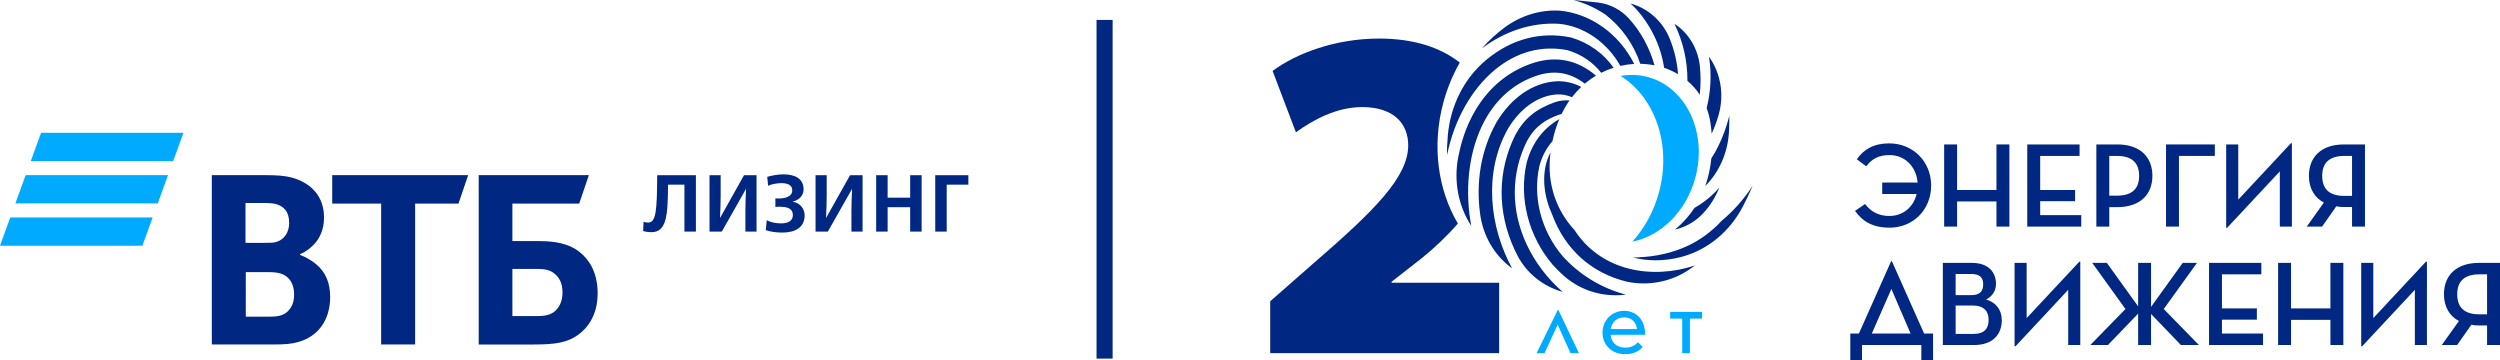 <?xml version="1.0" encoding="utf-8"?>
<!-- Generator: Adobe Illustrator 26.2.1, SVG Export Plug-In . SVG Version: 6.00 Build 0)  -->
<svg version="1.2" baseProfile="tiny" id="Слой_1"
	 xmlns="http://www.w3.org/2000/svg" xmlns:xlink="http://www.w3.org/1999/xlink" x="0px" y="0px" viewBox="0 0 354.326 51.076"
	 overflow="visible" xml:space="preserve">
<g>
	<path fill="#00AAFF" d="M21.635,30.825H1.456l-1.456,4h20.179L21.635,30.825z M23.816,24.825H3.637l-1.456,4H22.36L23.816,24.825z
		 M24.545,22.825H4.365l1.456-4H26L24.545,22.825z"/>
	<g>
		<path fill="#002882" d="M42.518,36.036v0.083c0.914,0.332,1.786,0.914,2.242,1.287c1.412,1.163,2.035,2.699,2.035,4.692
			c0,3.28-1.744,5.647-4.609,6.394c-0.872,0.249-1.786,0.332-3.488,0.332h-8.679v-24h7.682c1.578,0,2.657,0.083,3.612,0.332
			c2.782,0.748,4.609,2.658,4.609,5.689c0,1.62-0.581,2.99-1.536,3.903C43.971,35.165,43.39,35.663,42.518,36.036 M34.836,38.57
			v6.311h3.322c0.996,0,1.91-0.083,2.574-0.706s0.955-1.412,0.955-2.45c0-0.789-0.208-1.536-0.623-2.077
			c-0.706-0.872-1.578-1.079-3.073-1.079L34.836,38.57L34.836,38.57z M34.795,34.417h2.699c0.83,0,1.246,0,1.661-0.124
			c1.121-0.332,1.827-1.329,1.827-2.699c0-1.62-0.748-2.325-1.827-2.658c-0.457-0.125-0.913-0.166-1.827-0.166h-2.533V34.417z
			 M54.02,48.826V28.853h-6.935v-4.028h19.267l-1.37,4.028h-6.145v19.972H54.02V48.826z M67.847,48.826v-24H83.46l-1.371,4.028
			h-9.467v5.315h3.862c3.114,0,4.733,0.748,5.854,1.702c0.872,0.748,2.367,2.408,2.367,5.689c0,3.239-1.537,5.024-2.824,5.938
			c-1.495,1.038-3.073,1.329-6.27,1.329L67.847,48.826L67.847,48.826z M72.622,44.798h3.613c1.37,0,2.201-0.332,2.782-1.08
			c0.291-0.374,0.706-1.038,0.706-2.284c0-1.245-0.415-2.118-1.246-2.74c-0.498-0.374-1.162-0.581-2.284-0.581h-3.571V44.798z
			 M132.552,24.834h4.694v1.34h-3.068v6.652h-1.626V24.834z M124.178,24.834h1.626v3.183h3.194v-3.183h1.626v7.992h-1.626v-3.458
			h-3.194v3.458h-1.626V24.834z M115.588,24.834h1.58v2.931c0,0.836-0.046,2.301-0.091,3.091h0.023l3.378-6.022h1.775v7.992h-1.58
			v-2.931c0-0.836,0.046-2.301,0.092-3.091h-0.023l-3.412,6.022h-1.741L115.588,24.834L115.588,24.834z M108.532,32.62l0.138-1.408
			c0.584,0.309,1.317,0.447,2.003,0.447c0.768,0,1.695-0.195,1.695-1.179c0-1.11-1.156-1.179-1.878-1.179
			c-0.126,0-0.344,0-0.595,0.034v-1.214c0.149,0.012,0.321,0.012,0.412,0.012c0.779,0,1.981-0.16,1.981-1.168
			c0-0.813-0.813-1.008-1.534-1.008c-0.607,0-1.442,0.149-1.889,0.366l-0.126-1.259c0.687-0.206,1.592-0.355,2.29-0.355
			c1.603,0,2.863,0.584,2.863,2.118c0,0.859-0.573,1.489-1.534,1.752v0.023c1.03,0.137,1.683,0.985,1.683,1.912
			c0,1.74-1.351,2.45-3.172,2.45C109.986,32.964,109.15,32.838,108.532,32.62 M100.56,24.834h1.58v2.931
			c0,0.836-0.046,2.301-0.091,3.091h0.023l3.378-6.022h1.775v7.992h-1.58v-2.931c0-0.836,0.046-2.301,0.091-3.091h-0.023
			l-3.412,6.022h-1.74L100.56,24.834L100.56,24.834z M91.155,32.735l0.057-1.305c0.183,0.08,0.447,0.114,0.653,0.114
			c1.133,0,1.248-1.74,1.282-6.709h5.484v7.992h-1.626v-6.652h-2.324c-0.023,4.328-0.195,6.732-2.336,6.732
			C91.877,32.906,91.453,32.849,91.155,32.735"/>
	</g>
</g>
<path fill="#002882" d="M197.229,39.934l4.317-3.373c1.783-1.459,3.536-3.088,5.078-4.878c-2.804-4.755-3.727-10.957-2.055-17.159
	c0.549-2.037,1.342-3.931,2.327-5.656c-2.766-2.186-6.64-3.405-11.421-3.405c-6.206,0-11.738,2.091-15.111,4.587l3.306,8.702
	c2.428-1.754,5.734-3.575,9.377-3.575c4.452,0,6.543,2.293,6.543,5.464c-0.068,4.452-4.587,9.039-13.492,16.73l-6.071,5.329v7.353
	h32.448v-9.984h-15.246V39.934z"/>
<path fill="#00AAFF" d="M233.546,10.916c-1.285-0.346-2.589-0.378-3.857-0.156c4.867,3.037,7.257,9.754,5.441,16.492
	c-0.737,2.736-2.073,5.12-3.783,7c4.027-0.796,7.638-4.254,8.936-9.073C242.011,18.77,238.994,12.384,233.546,10.916z"/>
<g>
	<path fill="#00AAFF" d="M223.78,50.053h-1.192l-1.815-4.04l-1.868,4.04h-1.121l3.008-6.14h0.071L223.78,50.053z"/>
	<path fill="#00AAFF" d="M230.31,49.27c0.907,0,1.441-0.32,1.833-0.765l0.676,0.658c-0.534,0.641-1.317,1.033-2.492,1.033
		c-1.904,0-3.203-1.318-3.203-3.061c0-1.762,1.352-3.079,3.061-3.079c1.869,0,3.025,1.459,2.972,3.399h-4.894
		C228.388,48.576,229.171,49.27,230.31,49.27z M232.018,46.636c-0.142-0.944-0.73-1.655-1.833-1.655
		c-1.014,0-1.744,0.659-1.904,1.655H232.018z"/>
	<path fill="#00AAFF" d="M241.235,45.159h-1.726v4.894h-1.086v-4.894h-1.709v-0.961h4.521V45.159z"/>
</g>
<path fill="#002882" d="M235.855,9.609c0.691,0.232,1.349,0.54,1.971,0.907c-0.117-1.72-0.525-3.393-1.143-4.956
	c-0.973-2.458-3.024-4.362-5.575-5.058c-0.011-0.003-0.021-0.006-0.032-0.009c0.197,0.179,0.396,0.356,0.587,0.544
	C233.736,3.233,235.379,6.297,235.855,9.609z M220.944,3.373c3.524,0.326,6.841,2.623,8.706,5.966
	c0.64-0.146,1.285-0.238,1.929-0.276c0.01-0.018,0.01-0.018,0.02-0.035c-2.12-4.223-6.163-7.111-10.516-7.514
	c-0.015-0.001-0.03-0.002-0.044-0.003c-2.778-0.157-5.531,0.719-7.768,2.372c-1.188,0.878-2.284,1.882-3.258,2.995
	C213.204,4.454,217.042,3.15,220.944,3.373z M232.478,9.043c0.684,0.012,1.36,0.085,2.02,0.216c-0.711-2.498-1.907-4.7-3.581-6.577
	c-1.172-1.314-2.789-2.151-4.54-2.337C224.822,0.18,223.044-0.006,222.99,0c1.598,0.427,3.141,1.112,4.569,2.079
	C229.901,3.927,231.544,6.272,232.478,9.043z M240.909,13.42c0.148-1.349,0.149-2.68,0.021-3.979
	c-0.241-2.446-1.53-4.692-3.574-6.056l-0.03-0.02c1.181,2.472,1.86,5.218,1.832,8.089C239.824,12.015,240.413,12.673,240.909,13.42z
	 M242.409,17.324c0.076,0.478,0.143,1.028,0.187,1.629c0.401-0.871,0.738-1.786,1.004-2.737c0.778-2.786,0.3-5.809-1.372-8.169
	c-0.008-0.012-0.017-0.024-0.025-0.036c0.01,0.058,0.022,0.115,0.032,0.173c0.372,2.439,0.224,4.887-0.351,7.138
	C242.117,15.946,242.296,16.613,242.409,17.324z M245.061,18.41c0.037-1.037,0.05-1.884,0.042-2.029
	c-0.467,1.866-1.159,3.659-2.089,5.31c-0.15,0.255-0.305,0.501-0.463,0.741c-0.128,1.26-0.391,2.593-0.858,3.923
	c0.136-0.128,0.285-0.285,0.443-0.463C243.963,23.83,244.964,21.164,245.061,18.41z M240.163,29.463
	c-0.718,1.093-1.628,2.134-2.773,3.073c0.006-0.001,0.012-0.003,0.018-0.004c1.341-0.306,2.589-0.968,3.589-1.913
	c1.156-1.092,2.038-2.441,2.681-4.022c-0.36,0.4-0.73,0.784-1.117,1.134C241.801,28.419,240.997,28.989,240.163,29.463z
	 M209.98,17.972c1.729-3.698,4.528-6.234,8.085-7.333c2.418-0.717,4.562-0.311,6.548,1.214c0.506-0.428,1.038-0.802,1.586-1.13
	c-2.568-2.185-5.484-2.815-8.675-1.87c-4.082,1.261-7.276,4.141-9.234,8.328c-0.744,1.591-1.288,3.339-1.631,5.172
	c-0.621,3.317,0.005,6.781,1.836,9.616l0.029,0.044C207.61,27.144,208.093,22.006,209.98,17.972z M230.892,38.081
	c-3.303-0.827-5.976-2.744-7.755-5.503c-2.429-2.607-3.946-6.368-3.402-10.835c0.007-0.061,0.02-0.117,0.028-0.178
	c-0.206,0.408-0.386,0.832-0.527,1.273c-0.702,2.295-0.422,5.014,0.788,7.663c1.8,4.824,5.498,8.158,10.416,9.39
	c0.171,0.043,0.372,0.083,0.594,0.12c2.906,0.487,5.917-0.145,8.361-1.793c0.283-0.191,0.562-0.388,0.834-0.591
	C237.18,38.634,233.894,38.833,230.892,38.081z M244.029,31.277c-2.607,2.811-6.308,4.994-12.11,5.212
	c-0.168,0.006-0.336,0.006-0.505,0.003c1.067,0.268,2.155,0.403,3.255,0.403c1.22,0,2.455-0.166,3.695-0.499
	c0.022-0.006,0.044-0.012,0.065-0.018c3.717-1.018,6.773-3.647,8.564-7.06c0.484-0.922,0.963-1.925,1.408-2.982
	C247.17,28.228,245.676,29.91,244.029,31.277z M221.478,36.308c-3.054-3.592-4.284-8.377-3.297-12.771
	c0.356-1.368,0.992-2.556,1.844-3.511c0.24-1.14,0.571-2.182,0.974-3.137c-2.271,1.267-3.911,3.441-4.631,6.208
	c-1.122,4.993,0.257,10.383,3.708,14.44c0.474,0.523,0.97,1.018,1.486,1.483c2.379,2.142,5.595,3.137,8.772,2.747
	c0.04-0.005,0.073-0.009,0.098-0.013C227.026,40.856,223.916,39.001,221.478,36.308z M216.342,34.574
	c-2.228-4.826-2.197-10.014,0.073-14.576c1.191-2.189,2.719-3.093,4.622-3.768c0.092-0.03,0.189-0.04,0.283-0.061
	c0.338-0.697,0.714-1.345,1.129-1.936c-0.681-0.051-1.363,0.022-2.01,0.23c-2.759,0.979-4.399,2.324-5.677,4.673
	c-2.543,5.11-2.582,10.87-0.113,16.22c0.131,0.284,0.269,0.565,0.412,0.843c1.288,2.492,3.58,4.339,6.272,5.128
	c0.05,0.015,0.095,0.027,0.133,0.037C219.333,39.496,217.536,37.16,216.342,34.574z M211.877,9.89
	c3.076-2.546,6.646-3.503,10.323-2.77c1.947,0.594,3.581,1.711,4.738,3.199c0.574-0.291,1.163-0.531,1.762-0.721
	c-1.422-2.024-3.494-3.522-6.004-4.276l-0.083-0.021c-4.265-0.867-8.388,0.226-11.926,3.152c-0.019,0.016-0.039,0.032-0.058,0.048
	c-3.186,2.661-5.071,6.567-5.43,10.702c-0.095,1.097-0.145,2.124-0.094,2.746C206.062,17.134,208.502,12.683,211.877,9.89z
	 M213.704,18.278c1.748-2.93,4.269-4.713,6.916-4.891c0.722-0.052,1.474,0.093,2.178,0.386c0.409-0.531,0.845-1.017,1.308-1.455
	c-1.124-0.587-2.382-0.871-3.611-0.793c-3.267,0.22-6.326,2.333-8.406,5.819c-2.309,4.136-2.909,8.71-2.3,13.062
	c0.412,2.945,1.916,5.649,4.287,7.444c0.079,0.06,0.154,0.115,0.226,0.166C211.155,32.219,210.192,24.57,213.704,18.278z"/>
<g>
	<path fill="#002882" d="M262.913,29.889l1.421-0.976c0.856,1.13,1.969,1.695,3.459,1.695c1.918,0,3.408-1.25,3.853-3.116h-4.88
		v-1.626h5.017c-0.189-2.243-1.798-3.887-3.973-3.887c-1.541,0-2.534,0.548-3.305,1.593l-1.335-0.993
		c0.959-1.421,2.431-2.26,4.589-2.26c3.322,0,5.942,2.534,5.942,5.976s-2.568,5.976-5.891,5.976
		C265.55,32.269,264.043,31.481,262.913,29.889z"/>
	<path fill="#002882" d="M282.96,20.471h1.832v11.644h-1.832v-3.562h-5.582v3.562h-1.832V20.471h1.832v6.455h5.582V20.471z"/>
	<path fill="#002882" d="M287.324,20.471h7.414v1.627h-5.582v4.829h4.948v1.592h-4.948v1.969h5.822v1.626h-7.654V20.471z"/>
	<path fill="#002882" d="M298.948,32.115h-1.832V20.471h2.979c3.202,0,4.966,1.764,4.966,4.452c0,2.671-1.781,4.435-4.966,4.435
		h-1.147V32.115z M300.026,27.731c2.243,0,3.151-1.062,3.151-2.808c0-1.764-0.925-2.825-3.151-2.825h-1.079v5.633
		C298.947,27.731,300.026,27.731,300.026,27.731z"/>
	<path fill="#002882" d="M306.992,20.471h6.918v1.627h-5.085v10.017h-1.832V20.471H306.992z"/>
	<path fill="#002882" d="M315.654,32.286h-0.137V20.471h1.712v7.825l7.466-7.997h0.137v11.815h-1.712v-7.825L315.654,32.286z"/>
	<path fill="#002882" d="M329.366,28.707c-1.301-0.668-2.123-1.986-2.123-3.784c0-2.688,1.764-4.452,4.966-4.452h2.979v11.644
		h-1.832v-2.774h-1.147c-0.445,0-0.805-0.034-1.079-0.102l-2.021,2.876h-2.175L329.366,28.707z M333.356,27.765v-5.668h-1.078
		c-2.226,0-3.151,1.062-3.151,2.825c0,1.781,0.908,2.842,3.151,2.842L333.356,27.765L333.356,27.765z"/>
	<path fill="#002882" d="M262.245,47.274h1.216l4.572-10.257h0.102l4.572,10.257h1.267v3.801h-1.661v-2.174h-8.408v2.175h-1.661
		v-3.802H262.245z M265.293,47.274h5.496l-2.722-6.319L265.293,47.274z"/>
	<path fill="#002882" d="M275.358,37.258h4.126c2.329,0,3.408,1.318,3.408,2.979c0,1.027-0.548,1.781-1.404,2.209
		c1.37,0.394,2.226,1.438,2.226,2.945c0,1.969-1.25,3.51-3.921,3.51h-4.435L275.358,37.258L275.358,37.258z M279.382,41.829
		c1.267,0,1.695-0.582,1.695-1.541c0-0.891-0.411-1.455-1.695-1.455h-2.209v2.996C277.173,41.829,279.382,41.829,279.382,41.829z
		 M279.69,47.326c1.609,0,2.158-0.805,2.158-2.003s-0.651-2.021-2.243-2.021h-2.431v4.024
		C277.174,47.326,279.69,47.326,279.69,47.326z"/>
	<path fill="#002882" d="M285.663,49.072h-0.137V37.258h1.712v7.825l7.466-7.996h0.137v11.814h-1.712v-7.825L285.663,49.072z"/>
	<path fill="#002882" d="M303.039,37.258h1.832v6.232l4.486-6.232h2.021l-4.709,6.54l4.982,5.103H309.1l-4.229-4.401v4.401h-1.832
		v-4.452l-4.281,4.452h-2.5l4.983-5.103l-4.709-6.54h2.072l4.435,6.164L303.039,37.258L303.039,37.258z"/>
	<path fill="#002882" d="M313.087,37.258h7.414v1.626h-5.582v4.829h4.948v1.592h-4.948v1.969h5.822V48.9h-7.654V37.258z"/>
	<path fill="#002882" d="M330.292,37.258h1.832v11.643h-1.832v-3.562h-5.582v3.562h-1.832V37.258h1.832v6.455h5.582V37.258z"/>
	<path fill="#002882" d="M334.793,49.072h-0.137V37.258h1.712v7.825l7.466-7.996h0.137v11.814h-1.712v-7.825L334.793,49.072z"/>
	<path fill="#002882" d="M348.505,45.493c-1.301-0.668-2.124-1.986-2.124-3.784c0-2.688,1.764-4.452,4.966-4.452h2.979v11.644
		h-1.832v-2.774h-1.147c-0.445,0-0.805-0.034-1.079-0.102l-2.021,2.876h-2.175L348.505,45.493z M352.494,44.552v-5.668h-1.078
		c-2.226,0-3.151,1.062-3.151,2.825c0,1.781,0.908,2.842,3.151,2.842L352.494,44.552L352.494,44.552z"/>
</g>
<rect x="155.412" y="2.825" fill="#002882" width="2.28" height="48"/>
</svg>
